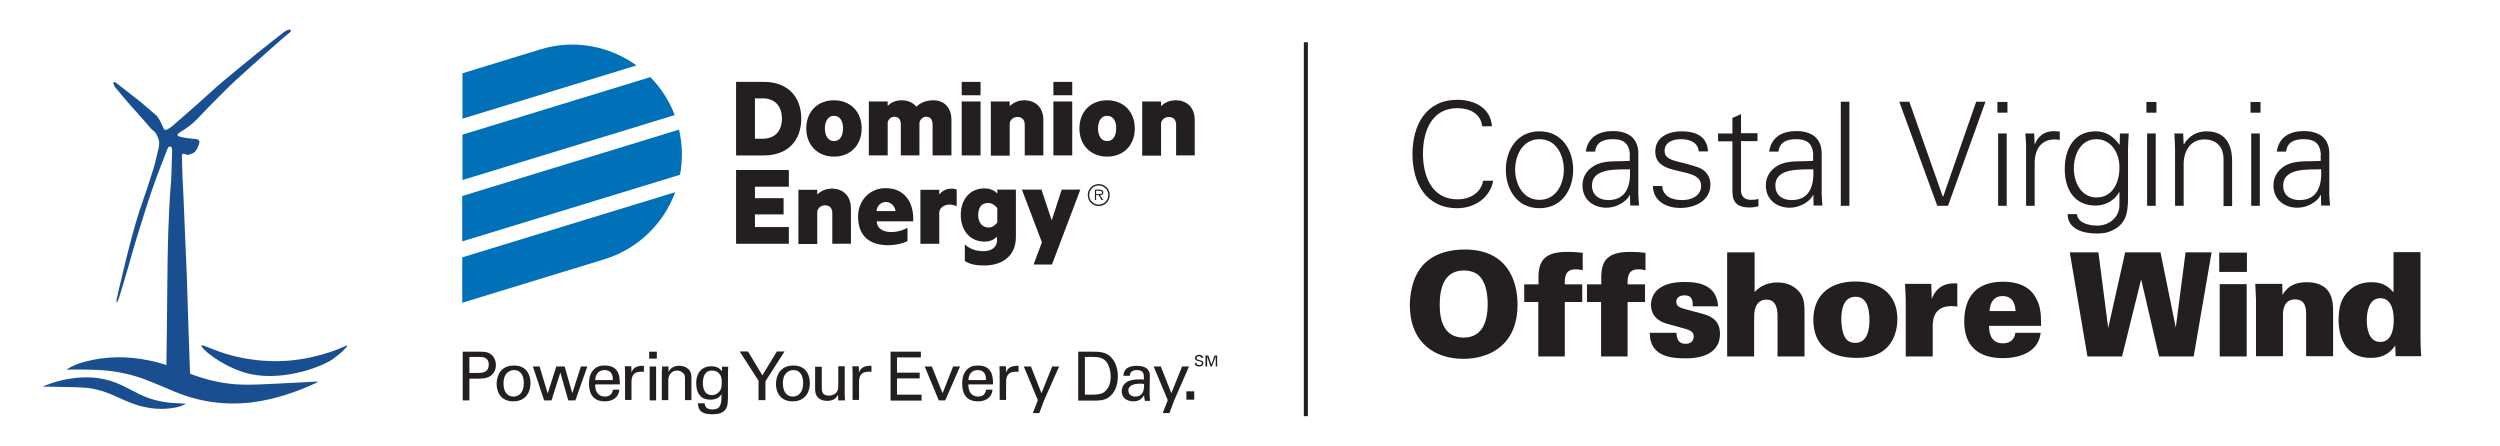 <?xml version="1.0" encoding="utf-8"?>
<!-- Generator: Adobe Illustrator 28.0.0, SVG Export Plug-In . SVG Version: 6.00 Build 0)  -->
<svg version="1.1" id="Layer_1" xmlns="http://www.w3.org/2000/svg" xmlns:xlink="http://www.w3.org/1999/xlink" x="0px" y="0px"
	 viewBox="0 0 1047.1 187" style="enable-background:new 0 0 1047.1 187;" xml:space="preserve">
<style type="text/css">
	.st0{fill:#194F90;}
	.st1{fill:#231F20;}
	.st2{fill:#0070B8;}
</style>
<g>
	<g>
		<g>
			<path class="st0" d="M79.7,159.3c-0.4-12.1-1.1-29.9-1.4-42c0-1-0.1-1.9-0.1-2.9c-0.2-5.5-0.5-10.9-0.7-16.4
				c-0.2-5.6-0.5-11.2-0.7-16.7c-0.3-5.1-0.5-10.2-0.6-15.2c0-0.4,0-0.7,0-1.1s0.3-0.6,0.7-0.6c0.1,0,0.3,0,0.4,0.1
				c1.5,0.7,2.8,0.1,4.1-0.7c0.9-0.6,2-3.1,2.1-4s-0.1-1.4-1.6-1.6c-1.5-0.1-5.8-0.5-7.2-1.2c-0.4-0.2-0.5-0.8-0.1-1
				c0.5-0.4,0.9-0.7,1.4-1c2.9-1.7,5.4-3.8,7.7-6.3c2.5-2.7,5-5.2,7.6-7.8c2.3-2.3,4.5-4.6,6.9-6.8c4.6-4.2,9.2-8.3,13.8-12.4
				c2.2-2,4.5-3.9,6.7-5.9c1-0.8,2-1.6,2.9-2.4l0,0c0.5-0.4,0.1-1.2-0.6-1c-0.9,0.2-1.6,0.7-2.3,1.2c-3.7,2.8-7.3,5.8-11,8.7
				c-4.7,3.8-9.4,7.7-14.1,11.6c-2.4,2-4.6,4-6.9,6.1c-2.7,2.4-5.3,4.8-8,7.1c-2.1,1.8-4.2,3.7-6.3,5.5c-0.7,0.6-1.4,1.1-2.1,1.5
				c-1.1,0.6-1.5,0.4-2-0.8c-0.9-1.9-1.6-3.9-3.2-5.3c-2.1-1.7-4.1-3.6-6.2-5.3c-3.3-2.6-6.7-5.2-10-7.8c-0.3-0.3-0.7-0.4-1.1-0.6
				c-0.1,0.1-0.2,0.2-0.4,0.3c0.3,0.7,0.4,1.5,0.9,2c1.9,2.3,3.8,4.6,5.8,6.9c3.1,3.5,6.2,6.9,9.2,10.4c0.2,0.3,0.5,0.5,0.8,0.7
				c1,0.7,1.5,1.7,2,2.9c1.1,2.3,0.4,4.3-0.1,6.4c-0.5,1.9-0.9,3.8-1.4,5.7c-1.5,4.8-3,9.6-4.7,14.3c-3.6,10.3-6.2,20.8-8.7,31.4
				c-0.8,3.3-1.6,6.6-2.3,9.9c-0.1,0.4-0.1,0.8-0.1,1.3c0.1,0,0.2,0.1,0.3,0.1c0.3-0.7,0.5-1.3,0.8-2c1.4-4.5,2.7-8.9,4-13.4
				c1.1-3.9,2.2-7.8,3.4-11.7c2.1-6.8,4.2-13.6,6.5-20.3c1.9-5.5,4-10.8,6.1-16.2c0.3-0.7,0.5-1.8,1.4-1.6s0.8,1.3,0.8,2.2
				c-0.1,4-0.3,7.9-0.4,11.9c0,0.3,0,0.6-0.1,0.9c-1.1,13.9-1.4,27.8-1.5,41.7c-0.1,11.4-0.3,30.2-0.5,41.6"/>
		</g>
	</g>
	<g>
		<path class="st0" d="M27.8,154.8c2.3-1.5,4.9-2.6,7.8-3.3c8.9-2.4,17.9-2.4,27-0.5c6,1.2,11.4,3.4,16.9,5.5
			c7.1,2.7,14.6,4.5,22.5,4.6c4.5,0.1,9.1-0.2,13.6-0.4c5.7-0.3,11.5-0.6,17.4-0.9c-0.2,0.3-0.2,0.4-0.2,0.4
			c-8.4,3.9-17.2,7-27.1,8.3c-11.4,1.4-22.2-0.2-32.4-4.4c-3.8-1.6-7.5-3.2-11.3-4.7c-7-2.8-14.5-4.3-22.3-4.5
			C35.7,154.7,31.8,154.8,27.8,154.8z"/>
		<path class="st0" d="M78,169.1c-1.4,0.7-2.9,1.3-4.6,1.6c-5.2,1-10.3,0.6-15.5-0.9c-3.3-1-6.4-2.4-9.4-3.8
			c-4-1.8-8.1-3.2-12.7-3.6c-2.6-0.2-5.2-0.3-7.8-0.3c-3.3-0.1-6.6-0.1-10-0.2c0.1-0.1,0.1-0.2,0.2-0.2c4.9-1.9,10.1-3.3,15.8-3.6
			c6.6-0.4,12.7,1,18.3,3.9c2.1,1.1,4.2,2.1,6.3,3.2c3.9,1.9,8.1,3,12.6,3.5C73.5,168.8,75.7,169,78,169.1z"/>
		<path class="st0" d="M139.1,150.6c-5.1,3.4-22.4,9.8-36.8,5.4c-10.3-3.2-18.5-10.4-17.9-11.3c0.4-0.6,4.8,2.1,12.7,4.2
			c11.1,2.9,23,3.2,34.2,0.5c4.4-1,9.2-2.5,13.9-4.7c0.2-0.1,0.3,0.1,0.2,0.3C144.7,145.7,144.5,146.7,139.1,150.6"/>
	</g>
</g>
<g>
	<g>
		<g>
			<g>
				<path class="st1" d="M620.8,52.8c-0.7-5.3-5.3-7.5-10.3-7.5c-11.2,0-14.5,10.1-14.5,19.1c0,8.9,3.4,19.1,14.5,19.1
					c4.8,0,9.7-2.4,10.7-7.8h4.2c-1.3,7.3-8,11.5-15,11.5c-13.2,0-18.8-10.6-18.8-22.7c0-12,5.6-22.7,18.8-22.7
					c7.1,0,13.9,3.3,14.5,11.1H620.8z"/>
			</g>
			<g>
				<path class="st1" d="M644.8,58.3c-7.3,0-10.2,7.1-10.2,12.7c0,5.6,2.9,12.7,10.2,12.7c7.3,0,10.2-7.1,10.2-12.7
					C655,65.4,652.1,58.3,644.8,58.3 M658.9,71.1c0,8-4.5,16.1-14.1,16.1s-14.1-8.1-14.1-16.1c0-8,4.5-16.1,14.1-16.1
					S658.9,63.1,658.9,71.1"/>
			</g>
			<g>
				<path class="st1" d="M673.6,83.8c7.9,0,9.4-6.5,9.1-12.9c-5.1,0.2-15.9-0.8-15.9,6.8C666.8,81.9,670,83.8,673.6,83.8
					 M682.7,64.8c-0.4-5-2.9-6.5-7.2-6.5c-3.8,0-6.9,1.1-7.4,5.2h-3.9c0.9-6.2,5.6-8.6,11.3-8.6c6.7,0,10.9,3.1,10.7,10v14.4
					c-0.1,2.4,0.2,4.8,0.3,6.8h-3.7l-0.1-4.5h-0.1l-0.2,0.4c-1.3,2.5-5.4,5-9.5,5c-5.6,0-10.1-3.4-10.1-9.4c0-4.1,2.5-7.2,6.1-8.8
					c4-1.7,9.3-1.1,13.7-1.4V64.8z"/>
			</g>
			<g>
				<path class="st1" d="M704.4,55c5.7,0,10.6,2,11,8.4h-3.9c-0.4-3.8-3.7-5.1-7.5-5.1c-3.4,0-6.8,1.3-6.8,4.9c0,4.5,5.9,4,14.1,6.9
					c3.1,1.1,5.1,3.8,5.1,7.1c0,6.8-6.3,9.9-12.7,9.9c-5.2,0-11.3-2.5-11.4-9.2h3.9c0.3,4.5,4.3,5.9,8.4,5.9c3.9,0,7.9-1.8,7.9-6
					c0-4.3-4.8-5.1-9.6-6.2c-4.8-1.1-9.6-2.5-9.6-8.1C693.3,57.2,699,55,704.4,55"/>
			</g>
			<g>
				<path class="st1" d="M725.6,59.2h-6v-3.3h6v-6.5l3.6-1.6v8h6.9v3.3h-6.9v20.3c-0.1,2.8,1.4,4.3,4.2,4.3c1.1,0,2.2-0.1,3.1-0.4
					v3.1c-1.1,0.3-2.5,0.5-3.7,0.5c-7.7,0-7.2-4.9-7.2-9V59.2z"/>
			</g>
			<g>
				<path class="st1" d="M750.4,83.8c7.9,0,9.4-6.5,9.1-12.9c-5.1,0.2-15.9-0.8-15.9,6.8C743.6,81.9,746.7,83.8,750.4,83.8
					 M759.5,64.8c-0.4-5-2.9-6.5-7.2-6.5c-3.8,0-6.9,1.1-7.4,5.2H741c0.9-6.2,5.6-8.6,11.3-8.6c6.7,0,10.9,3.1,10.7,10v14.4
					c-0.1,2.4,0.2,4.8,0.3,6.8h-3.7l-0.1-4.5h-0.1l-0.2,0.4c-1.3,2.5-5.4,5-9.5,5c-5.6,0-10.1-3.4-10.1-9.4c0-4.1,2.5-7.2,6.1-8.8
					c4-1.7,9.3-1.1,13.7-1.4V64.8z"/>
			</g>
		</g>
		<g>
			<rect x="771" y="42.6" class="st1" width="3.6" height="43.6"/>
		</g>
		<g>
			<polygon class="st1" points="813.7,82.3 813.9,82.3 827.7,42.6 831.6,42.6 815.9,86.2 811.4,86.2 795.5,42.6 799.7,42.6 			"/>
		</g>
		<g>
			<path class="st1" d="M840.5,86.2h-3.6V55.9h3.6V86.2z M840.8,47.2h-4.2v-4.5h4.2V47.2z"/>
		</g>
		<g>
			<g>
				<path class="st1" d="M852.2,86.2h-3.6V62.7c0.1-2.4-0.2-4.8-0.3-6.8h3.7l0.2,4.5h0.1c1.1-3.1,3.8-5.2,6.8-5.4
					c1.2-0.1,2.4,0,3.6,0.1v3.5c-0.7-0.1-1.5-0.2-2.2-0.2c-5.4,0-8.2,3.9-8.3,9.7V86.2z"/>
			</g>
			<g>
				<path class="st1" d="M878,58.3c-6.6,0-9.4,6.6-9.4,12.2c0,5.5,2.8,12.2,9.5,12.2c6.9,0,9.6-6.5,9.6-12.4
					C887.8,64.6,884.6,58.3,878,58.3 M887.9,55.9h3.7c-0.1,2.1-0.3,4.5-0.3,6.8v18.2c0,6,0.3,12.4-6.4,15.5c-2.4,1.2-4,1.4-6.9,1.4
					c-5.5,0-12-1.9-12-8.1h3.9c0.4,3.6,4.7,4.8,8.6,4.8c4.7,0,9.1-3.3,9.2-8.4v-5.7h-0.1c-1.8,3.6-5.9,5.7-9.8,5.7
					c-9.1,0-13-6.9-13-15.3c0-8.2,3.7-15.8,12.9-15.8c4.4,0,7.5,2.1,10,5.6l0.1-0.2L887.9,55.9z"/>
			</g>
		</g>
		<g>
			<path class="st1" d="M902.9,86.2h-3.6V55.9h3.6V86.2z M903.2,47.2H899v-4.5h4.2V47.2z"/>
		</g>
		<g>
			<g>
				<path class="st1" d="M914.6,86.2H911V62.7c0-2.4-0.2-4.8-0.3-6.8h3.7l0.2,4.5l0.1,0.1c2.1-3.7,5.6-5.5,9.5-5.5
					c9.9,0,10.7,8.7,10.7,12.3v19h-3.6V66.7c0-5.2-3-8.3-8-8.3c-6,0-8.7,5-8.7,10.4V86.2z"/>
			</g>
		</g>
		<g>
			<path class="st1" d="M946.5,86.2h-3.6V55.9h3.6V86.2z M946.8,47.2h-4.2v-4.5h4.2V47.2z"/>
		</g>
		<g>
			<g>
				<path class="st1" d="M963.1,83.8c7.9,0,9.4-6.5,9.1-12.9c-5.1,0.2-15.9-0.8-15.9,6.8C956.2,81.9,959.4,83.8,963.1,83.8
					 M972.1,64.8c-0.4-5-2.9-6.5-7.2-6.5c-3.8,0-6.9,1.1-7.4,5.2h-3.9c0.9-6.2,5.6-8.6,11.3-8.6c6.7,0,10.9,3.1,10.7,10v14.4
					c-0.1,2.4,0.2,4.8,0.3,6.8h-3.7l-0.1-4.5H972l-0.2,0.4c-1.3,2.5-5.4,5-9.5,5c-5.6,0-10.1-3.4-10.1-9.4c0-4.1,2.5-7.2,6.1-8.8
					c4-1.7,9.3-1.1,13.7-1.4V64.8z"/>
			</g>
			<g>
				<path class="st1" d="M613,141.4c8.6,0,10.1-8,10.1-14c0-6.1-1.4-9.1-2.8-11c-1.7-2.4-4.6-3.1-7.2-3.1c-8,0-10.1,6.9-10.1,14.4
					C603,134.5,605,141.4,613,141.4 M596.5,110.5c5.5-5.6,13.8-6,17-6c17.4,0,22.1,12.5,22.1,23.1c0,17.4-12.3,22.7-22.7,22.7
					c-11.6,0-22.4-6.4-22.4-22.6C590.5,124.8,591,116.1,596.5,110.5"/>
			</g>
			<g>
				<path class="st1" d="M663,113.2c-0.5-0.1-1.6-0.4-3.1-0.4c-4.6,0-4.5,3.7-4.5,6.3h7.3v7.4h-7.3v22.8h-11.1v-22.8h-5.9v-7.4h6
					c-0.2-7.2-0.1-13.6,11.8-13.6c3.1,0,5.4,0.2,6.7,0.4V113.2z"/>
			</g>
			<g>
				<path class="st1" d="M689.3,113.2c-0.5-0.1-1.6-0.4-3.1-0.4c-4.6,0-4.5,3.7-4.5,6.3h7.3v7.4h-7.3v22.8h-11.1v-22.8h-5.9v-7.4h6
					c-0.2-7.2-0.1-13.6,11.8-13.6c3.1,0,5.4,0.2,6.7,0.4V113.2z"/>
			</g>
			<g>
				<path class="st1" d="M702.2,139.4c0,0.5,0,1.7,0.5,2.7c0.4,1,1.4,1.9,3.3,1.9c2.6,0,3.4-1.7,3.4-3.1c0-2.1-1.8-2.7-4.3-3.4
					l-6.2-1.7c-1.9-0.5-7.4-2-7.4-8.2c0-3,1.6-5.6,3.6-6.9c2.7-1.9,6.3-2.6,10.7-2.6c6.5,0,13.3,1.7,13.8,10.2H709
					c0-0.9,0-2.1-0.4-3c-0.5-1-1.3-1.6-3.1-1.6c-1.7,0-3.4,0.8-3.4,2.7c0,1.7,1.3,2.4,3.1,2.9l8.1,2.2c2.9,0.8,7.1,2.4,7.1,8.3
					c0,10.3-11.9,10.3-14.5,10.3c-6.2,0-15-0.9-14.9-10.7H702.2z"/>
			</g>
			<g>
				<path class="st1" d="M723.4,105.7h11.5v16.6c1.2-1.2,4-4,9.5-4c3,0,6,0.8,8.4,3.1c3,2.7,3,6,3,10.3v17.6h-11.3V133
					c0-2.5,0-7.5-4.7-7.5c-3.6,0-4.5,3-4.8,4.2c-0.3,1.4-0.3,3.3-0.3,5.9v13.7h-11.3V105.7z"/>
			</g>
			<g>
				<path class="st1" d="M772.7,141.2c1.3,2.3,3.4,2.4,4.4,2.4c5,0,5.9-5.4,5.9-9.6c0-5.2-1.3-9.7-5.8-9.7c-5,0-6,5.1-6,9.7
					C771.3,136.1,771.5,139,772.7,141.2 M777.2,117.9c9.8,0,17.5,5,17.5,15.7c0,4.4-1.3,8.9-4.4,12c-2.5,2.5-6.3,4.3-12.5,4.3
					c-6.7,0-11-1.6-14-4.5c-3.5-3.3-4.3-7.8-4.3-11.5C759.5,124.7,765.2,117.9,777.2,117.9"/>
			</g>
			<g>
				<path class="st1" d="M798.2,125.4l-0.3-6.5h11l0.2,6.3c2.6-6.8,8.1-6.6,10.7-6.5v9.7c-1.3-0.1-1.6-0.2-2.4-0.2
					c-6.9,0-7.9,4.9-7.9,8.2v12.9h-11.3V125.4z"/>
			</g>
			<g>
				<path class="st1" d="M844.2,130.3c-0.1-1.7-0.5-6.3-5.4-6.3c-5,0-5.4,4.9-5.5,6.3H844.2z M833.1,136.4c0,1.6,0,7.4,5.8,7.4
					c3,0,4.9-1.6,5.2-4.4h10.6c-0.8,7.6-8,10.6-15.8,10.6c-10.6,0-16.2-5.3-16.2-15.3c0-10.1,4.9-16.7,16.1-16.7
					c8.5,0,12.4,3.4,14.4,7.7c1.3,2.6,1.7,5.5,1.7,10.8H833.1z"/>
			</g>
		</g>
		<g>
			<polygon class="st1" points="866.9,105.7 878.9,105.7 883,137.4 890.1,105.7 904.9,105.7 911.3,137.2 915.4,105.7 926.3,105.7 
				918.8,149.3 904.3,149.3 896.8,117 888.8,149.3 874.3,149.3 			"/>
		</g>
		<g>
			<path class="st1" d="M929.6,119H941v30.3h-11.3V119z M929.5,105.8h11.6v8.1h-11.6V105.8z"/>
		</g>
		<g>
			<g>
				<path class="st1" d="M944.9,125.4l-0.3-6.5h11.3l0.1,4.6c1.4-2.3,3.8-5.3,10.1-5.3c11.1,0,11.1,8.5,11.1,12.6v18.4h-11.3v-17.4
					c0-2.1,0-6.4-4.6-6.4c-5.1,0-5.1,5.3-5.1,6.4v17.4h-11.3V125.4z"/>
			</g>
			<g>
				<path class="st1" d="M1002.6,134c0-5.1-1.6-9.1-5.6-9.1c-5.1,0-5.7,6.4-5.7,9.2c0,2.9,0.6,9.1,5.6,9.1
					C1001,143.3,1002.6,139.2,1002.6,134 M1013.8,105.7v36c0,2.5,0.1,5,0.3,7.5h-10.7l-0.2-4.5c-1.2,1.7-3.6,5.2-10.3,5.2
					c-10.4,0-13.4-8.5-13.4-15.9c0-6.5,1.7-9.5,3.8-11.7c2.8-3,6.2-4.1,10-4.1c5.1,0,7.2,2.1,9.2,4.2v-16.8H1013.8z"/>
			</g>
		</g>
	</g>
	<g>
		<g>
			<g>
				<g>
					<g>
						<g>
							<g>
								<g>
									<g>
										<path class="st2" d="M266.6,27.4c-11.3-8.1-26-11.1-40.3-6.7l-32.6,10v19L266.6,27.4z"/>
									</g>
									<g>
										<path class="st2" d="M282.6,48.2c-2.3-6.1-5.9-11.5-10.2-15.9l-78.7,24.1v19L282.6,48.2z"/>
									</g>
									<g>
										<path class="st2" d="M284.8,73.2c1.2-6.1,1.1-12.5-0.4-18.9l-90.8,27.8v19L284.8,73.2z"/>
									</g>
									<g>
										<path class="st2" d="M253.1,108.6c14.3-4.4,24.9-15.1,29.7-28.1l-89.2,27.3v19L253.1,108.6z"/>
									</g>
								</g>
								<g>
									<g>
										<g>
											<g>
												<path class="st1" d="M308.3,34.3h11.7c9.7,0,15.6,6,15.6,15.4c0,9.4-5.9,15.4-15.6,15.4h-11.7V34.3z M319.5,58.1
													c5.1,0,8-3.3,8-8.4c0-5.2-2.9-8.5-8-8.5h-3.3v16.9H319.5z"/>
											</g>
											<g>
												<path class="st1" d="M349.3,65.6c-6.8,0-11.6-4.8-11.6-11.8c0-7,4.7-11.8,11.6-11.8c6.9,0,11.6,4.8,11.6,11.8
													C360.9,60.8,356.2,65.6,349.3,65.6z M349.3,48.5c-2.4,0-3.8,2.2-3.8,5.3c0,3.1,1.4,5.3,3.8,5.3c2.5,0,3.8-2.2,3.8-5.3
													C353.1,50.7,351.8,48.5,349.3,48.5z"/>
											</g>
											<g>
												<path class="st1" d="M390.9,42c4.7,0,7.6,3.2,7.6,8.3v14.8h-7.9V52.2c0-1.9-0.8-3.3-2.6-3.3c-1.4,0-2.5,0.9-2.9,2.4
													v13.8h-7.8V52.2c0-1.9-0.8-3.3-2.6-3.3c-1.4,0-2.6,0.9-2.9,2.4v13.8h-7.9V42.5h7.9v1.9c1.2-1.4,3.3-2.4,5.8-2.4
													c2.9,0,4.9,1.1,6.2,2.7C385.2,43.3,387.6,42,390.9,42z"/>
											</g>
											<g>
												<path class="st1" d="M410.7,65.1h-7.9V42.5h7.9V65.1z"/>
											</g>
											<g>
												<path class="st1" d="M415,42.5h7.9v2c1.3-1.4,3.5-2.5,6.1-2.5c5,0,8,3.3,8,8.3v14.8h-7.8V52.2c0-1.9-1-3.2-3-3.2
													c-1.6,0-2.9,0.9-3.3,2.5v13.7H415V42.5z"/>
											</g>
											<g>
												<path class="st1" d="M449.1,65.1h-7.9V42.5h7.9V65.1z"/>
											</g>
											<g>
												<path class="st1" d="M463.7,65.6c-6.8,0-11.6-4.8-11.6-11.8c0-7,4.7-11.8,11.6-11.8c6.9,0,11.6,4.8,11.6,11.8
													C475.3,60.8,470.6,65.6,463.7,65.6z M463.7,48.5c-2.4,0-3.8,2.2-3.8,5.3c0,3.1,1.4,5.3,3.8,5.3c2.5,0,3.8-2.2,3.8-5.3
													C467.6,50.7,466.2,48.5,463.7,48.5z"/>
											</g>
											<g>
												<path class="st1" d="M478.4,42.5h7.9v2c1.3-1.4,3.5-2.5,6.1-2.5c5,0,8,3.3,8,8.3v14.8h-7.8V52.2c0-1.9-1-3.2-3-3.2
													c-1.6,0-2.9,0.9-3.3,2.5v13.7h-7.9V42.5z"/>
											</g>
										</g>
										<g>
											<g>
												<rect x="441.2" y="34.3" class="st1" width="7.9" height="5.6"/>
											</g>
											<g>
												<rect x="402.8" y="34.3" class="st1" width="7.9" height="5.6"/>
											</g>
										</g>
									</g>
									<g>
										<g>
											<path class="st1" d="M334.4,79.5h7.9v2c1.3-1.4,3.5-2.5,6.1-2.5c5,0,8,3.3,8,8.3v14.8h-7.8V89.2c0-1.9-1-3.2-3-3.2
												c-1.6,0-2.9,0.9-3.3,2.5v13.7h-7.9V79.5z"/>
										</g>
										<g>
											<path class="st1" d="M400.7,86.4c-1.1-0.5-1.9-0.7-3.1-0.7c-1.9,0-3.9,1.1-4.2,3.1v13.3h-7.9V79.5h7.9v2
												c1.1-1.5,2.9-2.5,5.1-2.5c1,0,1.8,0.2,2.2,0.4V86.4z"/>
										</g>
										<g>
											<path class="st1" d="M432.9,110.8l3.5-9.3L428,79.4h8.2l4.3,12.9l4.2-12.9h7.8l-11.9,31.4H432.9z"/>
										</g>
										<g>
											<path class="st1" d="M425.5,79.4h-7.8v1.7c-1-1.2-2.9-2.2-5.3-2.2c-6.4,0-10,4.9-10,11.1c0,6.2,3.6,11.2,10,11.2
												c2.2,0,4-0.9,5-1.9c0,0,0.2-0.2,0.2-0.2l0,1.7c-0.1,3-2.7,4.4-5.6,4.4c-3.1,0-5.6-0.8-7.9-2.8v6.9c2.2,1.5,5,1.9,8.1,1.9
												c7.2,0,13.3-3.6,13.3-12L425.5,79.4z M414.2,95.3c-3.1,0-4.5-2.4-4.5-5.2c0-2.9,1.2-5.1,4.2-5.1c1.5,0,3.2,1.2,3.8,2.2v6
												C417.1,94,415.8,95.3,414.2,95.3z"/>
										</g>
										<g>
											<polygon class="st1" points="316.2,89.8 328.2,89.8 328.2,83 316.2,83 316.2,78.2 330.4,78.2 330.4,71.2 308.3,71.2 
												308.3,102.1 330.4,102.1 330.4,95.1 316.2,95.1 											"/>
										</g>
										<g>
											<path class="st1" d="M370.9,78.8c-6.7,0-11.5,5.3-11.5,11.9c0,8.2,4.9,12,12.5,12c3.4,0,6.1-0.7,8.2-1.7v-5.6
												c-2.6,1.4-5,1.8-6.8,1.8c-3.6,0-6-1.6-6.1-4.5h15.3c0-0.5,0-0.9,0-1.4C382.4,84.6,378.8,78.8,370.9,78.8z M367.1,88.4
												c0.3-2.6,2.2-3.8,3.9-3.8c1.7,0,3.7,1.2,4.1,3.8H367.1z"/>
										</g>
									</g>
								</g>
							</g>
						</g>
					</g>
				</g>
			</g>
			<g>
				<g>
					<g>
						<path class="st1" d="M460.2,85.7c-2.2,0-4-1.8-4-4c0-2.2,1.8-4,4-4c2.2,0,4,1.8,4,4C464.2,83.9,462.4,85.7,460.2,85.7
							 M460.2,77.1c-2.5,0-4.6,2-4.6,4.6c0,2.5,2,4.6,4.6,4.6c2.5,0,4.6-2,4.6-4.6C464.8,79.1,462.7,77.1,460.2,77.1"/>
					</g>
					<g>
						<path class="st1" d="M460,81.3h-0.9v-1.4h1.3c0.6,0,1.2,0.1,1.2,0.7C461.6,81.4,460.6,81.3,460,81.3 M462.1,80.6
							c0-0.7-0.4-1.2-1.6-1.2h-1.9v4.4h0.5v-2.1h1l1.3,2.1h0.7l-1.4-2.1C461.5,81.8,462.1,81.5,462.1,80.6"/>
					</g>
				</g>
			</g>
		</g>
		<g>
			<g>
				<path class="st1" d="M193.8,147.3h6.8c2.5,0,4.2,0.1,5.6,1.6c1,1,1.5,2.4,1.5,4c0,1.6-0.5,2.9-1.6,4c-1.1,1.1-2.5,1.7-6.2,1.7
					h-3.3v9.1h-2.8V147.3z M196.6,156.2h3.4c1.9,0,4.7-0.1,4.7-3.5c0-3.2-2.7-3.2-4.1-3.2h-4V156.2z"/>
			</g>
			<g>
				<path class="st1" d="M215.3,153.1c5.7,0,6.9,4.5,6.9,7.4c0,4.1-2.3,7.6-7.2,7.6c-4.7,0-7-3.2-7-7.4
					C208.1,157.2,209.7,153.1,215.3,153.1z M215.1,166.1c2,0,4.3-1.4,4.3-5.7c0-3.5-1.6-5.4-4.1-5.4c-1.7,0-4.4,1.1-4.4,5.5
					C210.8,163.5,212.1,166.1,215.1,166.1z"/>
			</g>
			<g>
				<path class="st1" d="M226,153.5l3.4,11.3l3.6-11.3h3.5l3.2,11.2l3.6-11.2h2.7l-5,14.2h-3l-3.3-11.7l-3.7,11.7h-3.1l-4.7-14.2
					H226z"/>
			</g>
			<g>
				<path class="st1" d="M249.3,161c-0.1,2.9,1.2,5.1,4.1,5.1c1.7,0,3.1-0.9,3.3-2.9h2.7c-0.1,0.7-0.2,1.9-1.2,3
					c-0.6,0.7-2,1.9-4.9,1.9c-4.5,0-6.6-2.8-6.6-7.3c0-2.8,0.6-5.1,2.8-6.7c1.4-1,3-1,3.9-1c6.4,0,6.2,5.6,6.2,7.9H249.3z
					 M256.7,159.2c0-1.4-0.2-4.2-3.5-4.2c-1.7,0-3.8,1-3.9,4.2H256.7z"/>
			</g>
			<g>
				<path class="st1" d="M261.8,156.3c0-1-0.1-1.9-0.1-2.9h2.7l0.1,2.7c0.5-2,2.2-2.6,3.4-2.8c0.8-0.1,1.4-0.1,1.8-0.1v2.6
					c-0.1-0.1-0.3-0.1-0.5-0.1c-0.2,0-0.5,0-0.8,0c-3.1,0-3.9,1.9-3.9,4.3v7.5h-2.7V156.3z"/>
			</g>
			<g>
				<path class="st1" d="M271.9,147.3h3.2v2.9h-3.2V147.3z M272.1,153.5h2.7v14.2h-2.7V153.5z"/>
			</g>
			<g>
				<path class="st1" d="M277.3,155.1l0-1.6h2.7l0,2.3c0.3-0.6,1.3-2.6,4.5-2.6c1.3,0,5.1,0.5,5.1,4.8v9.6h-2.7v-9
					c0-0.9-0.1-1.8-0.8-2.4c-0.7-0.6-1.6-1-2.5-1c-1.9,0-3.7,1.4-3.7,4.2v8.2h-2.7V155.1z"/>
			</g>
			<g>
				<path class="st1" d="M295.1,168.7c0.1,1.6,0.8,2.8,3.3,2.8c3.7,0,3.8-2.7,3.8-6.5c-1.1,2.3-3.8,2.4-4.7,2.4
					c-1.3,0-3.2-0.3-4.3-1.7c-1.2-1.4-1.6-3.3-1.6-5.2c0-4.8,2.8-7.1,6.3-7.1c2.9,0,3.9,1.4,4.5,2.1l0-1.9h2.6l-0.1,2.6l0,8.9
					c0,3.4-0.1,4.8-0.7,5.9c-1.2,2.3-4,2.5-5.9,2.5c-5.7,0-5.8-2.7-6-4.6H295.1z M301.3,164c0.6-0.7,1-1.5,1-4.1
					c0-1.8-0.4-2.8-1.1-3.5c-0.7-0.8-1.8-1.2-3-1.2c-3.4,0-3.8,3.4-3.8,5.2c0,2.2,0.6,5.1,3.9,5.1
					C299.7,165.4,300.6,164.8,301.3,164z"/>
			</g>
			<g>
				<path class="st1" d="M317.8,159.6l-8-12.4h3.5l6,10l6.1-10h3.2l-8,12.5v7.9h-2.9V159.6z"/>
			</g>
			<g>
				<path class="st1" d="M332.3,153.1c5.7,0,6.9,4.5,6.9,7.4c0,4.1-2.3,7.6-7.2,7.6c-4.7,0-7-3.2-7-7.4
					C325.1,157.2,326.8,153.1,332.3,153.1z M332.1,166.1c2,0,4.3-1.4,4.3-5.7c0-3.5-1.6-5.4-4.1-5.4c-1.7,0-4.4,1.1-4.4,5.5
					C327.9,163.5,329.1,166.1,332.1,166.1z"/>
			</g>
			<g>
				<path class="st1" d="M344.2,153.5v9.1c0,1.4,0.3,3.1,3,3.1c1.3,0,2.6-0.5,3.3-1.6c0.6-0.8,0.6-1.9,0.6-2.7v-8h2.7V165
					c0,0.3,0.1,1.9,0.1,2.7h-2.8l-0.1-2.4c-0.5,1-1.5,2.6-4.5,2.6c-3.5,0-5.1-2-5.1-4.8v-9.5H344.2z"/>
			</g>
			<g>
				<path class="st1" d="M357.1,156.3c0-1-0.1-1.9-0.1-2.9h2.7l0.1,2.7c0.5-2,2.2-2.6,3.4-2.8c0.8-0.1,1.4-0.1,1.8-0.1v2.6
					c-0.1-0.1-0.3-0.1-0.5-0.1c-0.2,0-0.5,0-0.8,0c-3.1,0-3.9,1.9-3.9,4.3v7.5h-2.7V156.3z"/>
			</g>
			<g>
				<path class="st1" d="M372.9,147.3h12.8v2.4h-10v6.4h9.5v2.4h-9.5v6.8H386v2.5h-13V147.3z"/>
			</g>
			<g>
				<path class="st1" d="M387.3,153.5h3l4.5,11.2l4.4-11.2h2.9l-6.2,14.2h-2.7L387.3,153.5z"/>
			</g>
			<g>
				<path class="st1" d="M405.6,161c-0.1,2.9,1.2,5.1,4.1,5.1c1.7,0,3.1-0.9,3.3-2.9h2.7c-0.1,0.7-0.2,1.9-1.2,3
					c-0.6,0.7-2,1.9-4.9,1.9c-4.5,0-6.6-2.8-6.6-7.3c0-2.8,0.6-5.1,2.8-6.7c1.4-1,3-1,3.9-1c6.4,0,6.2,5.6,6.2,7.9H405.6z
					 M413,159.2c0-1.4-0.2-4.2-3.5-4.2c-1.7,0-3.8,1-3.9,4.2H413z"/>
			</g>
			<g>
				<path class="st1" d="M418.7,156.3c0-1-0.1-1.9-0.1-2.9h2.7l0.1,2.7c0.5-2,2.2-2.6,3.4-2.8c0.8-0.1,1.4-0.1,1.8-0.1v2.6
					c-0.1-0.1-0.3-0.1-0.5-0.1c-0.2,0-0.5,0-0.8,0c-3.1,0-3.9,1.9-3.9,4.3v7.5h-2.7V156.3z"/>
			</g>
			<g>
				<path class="st1" d="M437.3,167.7l-2,5.3h-2.7l2.1-5.4l-5.9-14.1h3l4.4,11.2l4.5-11.2h2.9L437.3,167.7z"/>
			</g>
			<g>
				<path class="st1" d="M451.6,147.3h5.9c2.7,0,6,0,8.2,2.7c1.8,2.1,2.5,4.9,2.5,7.7c0,4.4-1.8,7.1-3.4,8.4c-2,1.7-4.5,1.7-7.5,1.7
					h-5.7V147.3z M454.4,165.3h2.8c1.9,0,4-0.1,5.3-1.1c2.6-1.9,2.7-5.3,2.7-6.5c0-0.8-0.1-4.2-2-6.4c-1.3-1.4-2.9-1.8-5.4-1.8h-3.4
					V165.3z"/>
			</g>
			<g>
				<path class="st1" d="M479.5,167.6c-0.2-0.7-0.3-1.4-0.3-2.1c-1.3,2.3-3.2,2.6-4.4,2.6c-3.2,0-5-1.8-5-4.2c0-1.1,0.4-2.9,2.5-4.1
					c1.5-0.8,3.8-0.9,4.9-0.9c0.7,0,1.1,0,1.9,0.1c0-1.8,0-2.5-0.5-3.1c-0.5-0.7-1.7-0.9-2.5-0.9c-2.7,0-2.8,1.8-2.9,2.4h-2.7
					c0.1-0.7,0.2-1.7,1-2.7c1.1-1.2,3.1-1.5,4.6-1.5c2.1,0,4.3,0.6,5,2.1c0.5,0.8,0.5,1.5,0.5,2.2l-0.1,6.8c0,0.2,0,2.1,0.2,3.6
					H479.5z M477.7,160.7c-1.1,0-5.1,0-5.1,2.9c0,0.9,0.6,2.5,2.9,2.5c1.4,0,2.4-0.5,3-1.5c0.6-1,0.6-1.8,0.7-3.7
					C478.7,160.7,478.3,160.7,477.7,160.7z"/>
			</g>
			<g>
				<path class="st1" d="M491.8,167.7l-2,5.3H487l2.1-5.4l-5.9-14.1h3l4.4,11.2l4.5-11.2h2.9L491.8,167.7z"/>
			</g>
			<g>
				<g>
					<path class="st1" d="M496.9,163.9h3.3v3.5h-3.3V163.9z"/>
				</g>
			</g>
			<g>
				<g>
					<polygon class="st1" points="504.9,153.5 505.6,153.5 505.6,149.3 507,153.5 507.6,153.5 509.2,149.3 509.2,153.5 509.8,153.5 
						509.8,148.9 508.7,148.9 507.4,152.7 506.1,148.9 504.9,148.9 					"/>
				</g>
				<g>
					<path class="st1" d="M500.5,152.1c0,0.2,0,0.6,0.3,0.9c0.4,0.5,1.1,0.5,1.4,0.5c1.2,0,1.8-0.6,1.8-1.4c0-0.2,0-0.6-0.5-0.9
						c-0.3-0.2-0.4-0.2-1.5-0.5c-0.6-0.1-0.8-0.3-0.8-0.7c0-0.5,0.4-0.8,1-0.8c0.5,0,0.9,0.1,1,0.7h0.7c0-0.2,0-0.5-0.3-0.8
						c-0.4-0.4-1-0.5-1.3-0.5c-0.9,0-1.8,0.4-1.8,1.4c0,0.3,0.1,0.7,0.5,0.9c0.2,0.2,0.6,0.2,1.3,0.4c0.6,0.2,1.1,0.3,1.1,0.8
						c0,0.2-0.1,0.8-1.1,0.8c-1.1,0-1.1-0.6-1.1-0.9H500.5z"/>
				</g>
			</g>
		</g>
	</g>
	<g>
		<rect x="546.1" y="17.7" class="st1" width="1.7" height="156.6"/>
	</g>
</g>
</svg>
